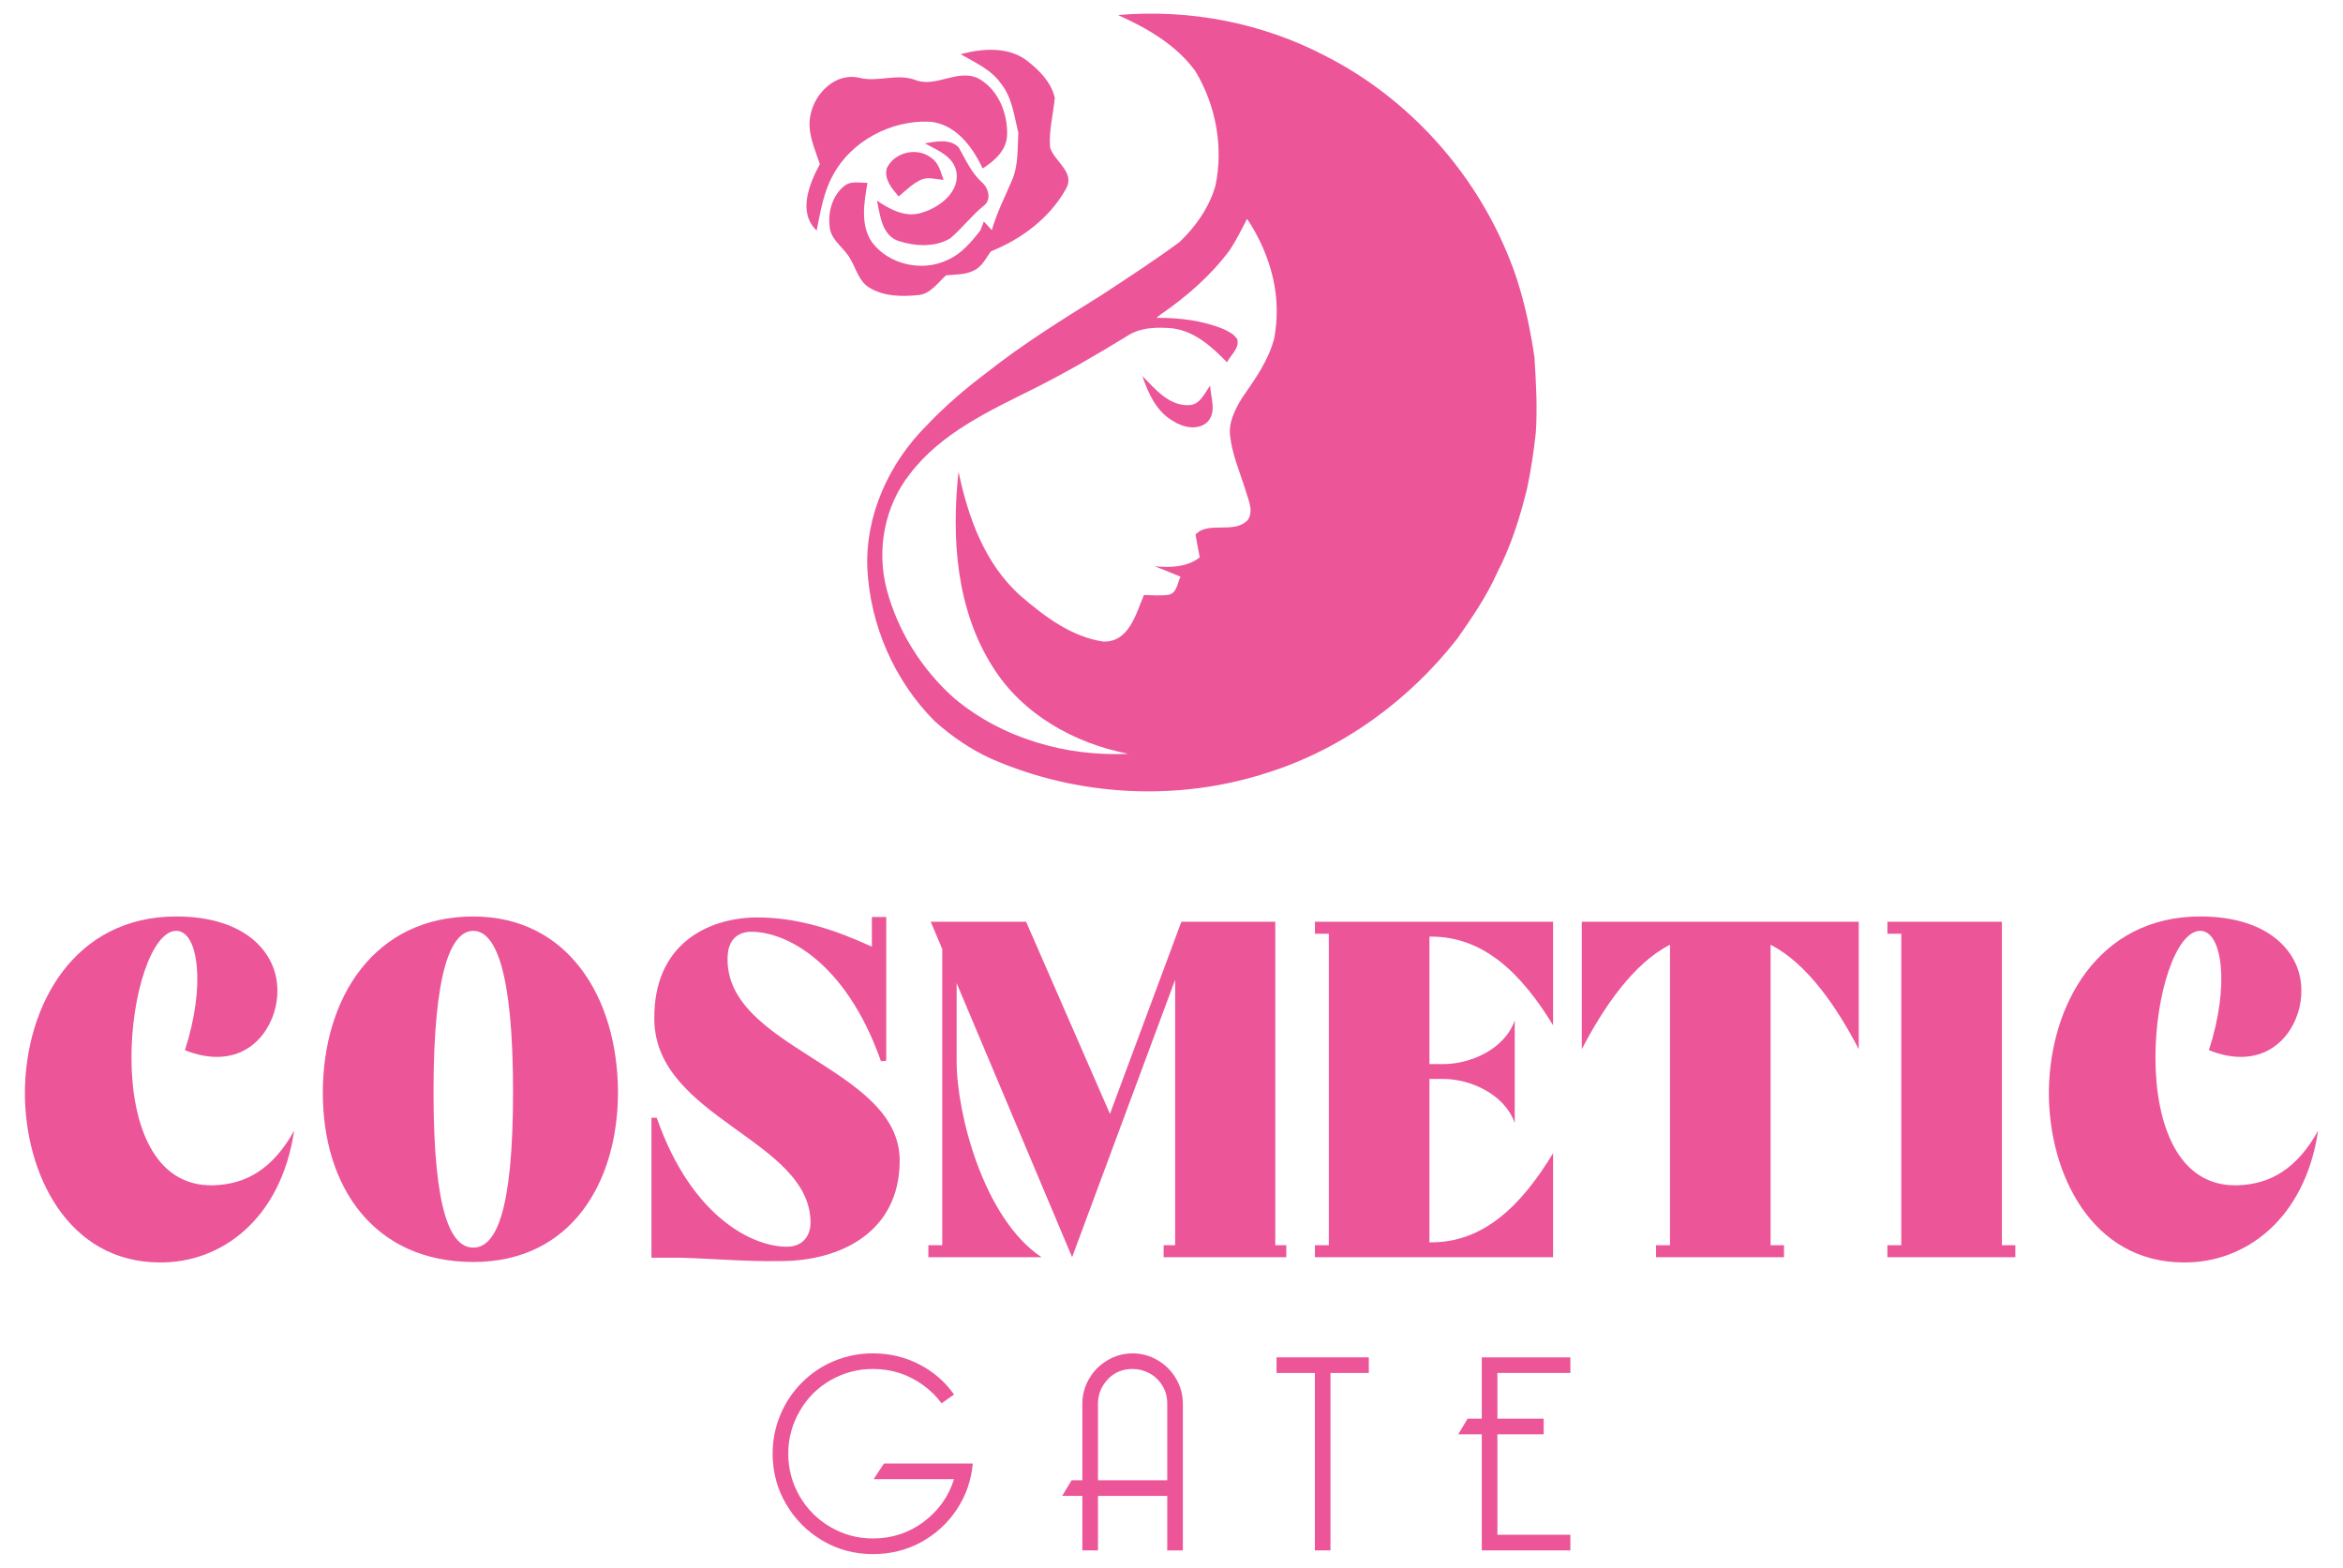 <?xml version="1.0" encoding="utf-8"?>
<!-- Generator: Adobe Illustrator 16.0.0, SVG Export Plug-In . SVG Version: 6.00 Build 0)  -->
<!DOCTYPE svg PUBLIC "-//W3C//DTD SVG 1.1//EN" "http://www.w3.org/Graphics/SVG/1.1/DTD/svg11.dtd">
<svg version="1.1" id="Calque_1" xmlns="http://www.w3.org/2000/svg" xmlns:xlink="http://www.w3.org/1999/xlink" x="0px" y="0px"
	 width="139px" height="93px" viewBox="0 0 139 93" enable-background="new 0 0 139 93" xml:space="preserve">
<g>
	<g>
		<path fill="#EC5598" d="M10.458,54.368c4.15,0,5.998,2.189,5.998,4.378c0.028,1.791-1.194,3.952-3.582,3.952
			c-0.568,0-1.194-0.114-1.904-0.398c1.25-3.838,0.796-7.079-0.512-7.079c-2.9,0-4.918,15.265,2.189,15.095
			c1.99-0.057,3.553-0.995,4.804-3.241c-0.796,5.316-4.377,7.846-7.959,7.817c-5.486,0-8.016-5.287-8.016-10.063
			C1.503,59.627,4.402,54.368,10.458,54.368z"/>
		<path fill="#EC5598" d="M19.152,64.83c0-5.657,3.07-10.461,8.926-10.461c5.6,0,8.557,4.776,8.585,10.405
			c0,5.344-2.757,10.091-8.585,10.091C22.222,74.864,19.152,70.458,19.152,64.83z M28.078,74.012c1.308,0,2.359-2.019,2.359-9.239
			c0-7.192-1.052-9.552-2.359-9.552s-2.359,2.359-2.359,9.552C25.718,71.993,26.77,74.012,28.078,74.012z"/>
		<path fill="#EC5598" d="M38.647,66.308h0.313c2.104,6.027,5.856,7.732,7.846,7.647c0.91-0.057,1.279-0.739,1.279-1.421
			c0-4.918-9.21-6.197-9.267-12.053c-0.057-4.492,3.184-5.999,5.97-6.055c2.587-0.028,4.889,0.796,6.936,1.734v-1.762h0.853v8.528
			l-0.313,0.029c-2.132-6.055-5.828-7.761-7.817-7.676c-0.91,0.057-1.251,0.739-1.279,1.421
			c-0.284,5.515,10.206,6.567,10.206,12.139c0,4.349-3.639,5.941-6.937,5.97c-2.587,0.057-4.804-0.228-6.936-0.199h-0.853V66.308z"
			/>
		<path fill="#EC5598" d="M55.075,73.87h0.825V56.301l-0.683-1.62h5.657l4.975,11.399l4.236-11.399h5.572V73.87h0.654v0.71h-7.277
			v-0.71h0.682V58.121L63.603,74.58l-6.851-16.26v4.634c0,3.098,1.592,9.324,5.032,11.626h-6.709V73.87z"/>
		<path fill="#EC5598" d="M78.009,74.58v-0.71h0.825V55.392h-0.825v-0.71h14.128v6.14c-1.905-3.127-4.15-5.259-7.22-5.259h-0.114
			v7.562h0.824c1.535,0,3.61-0.824,4.236-2.587v6.083c-0.625-1.763-2.701-2.615-4.236-2.615h-0.824v9.693h0.114
			c3.07,0,5.315-2.132,7.22-5.287v6.168H78.009z"/>
		<path fill="#EC5598" d="M110.271,54.681v7.562c-1.251-2.417-3.042-5.088-5.23-6.197V73.87h0.796v0.71h-7.59v-0.71h0.825V56.045
			c-2.189,1.109-3.98,3.781-5.231,6.197v-7.562H110.271z"/>
		<path fill="#EC5598" d="M111.971,55.392v-0.71h6.794V73.87h0.796v0.71h-7.59v-0.71h0.825V55.392H111.971z"/>
		<path fill="#EC5598" d="M130.532,54.368c4.15,0,5.998,2.189,5.998,4.378c0.028,1.791-1.194,3.952-3.582,3.952
			c-0.568,0-1.194-0.114-1.904-0.398c1.25-3.838,0.796-7.079-0.512-7.079c-2.9,0-4.918,15.265,2.189,15.095
			c1.99-0.057,3.553-0.995,4.804-3.241c-0.796,5.316-4.378,7.846-7.96,7.817c-5.486,0-8.016-5.287-8.016-10.063
			C121.578,59.627,124.477,54.368,130.532,54.368z"/>
	</g>
	<g>
		<g>
			<path fill="#EC5598" d="M51.782,80.286c0.988,0,1.903,0.216,2.746,0.648c0.842,0.433,1.532,1.03,2.071,1.794l-0.741,0.522
				c-0.281-0.393-0.64-0.75-1.078-1.069c-0.438-0.32-0.907-0.562-1.406-0.725c-0.5-0.163-1.03-0.244-1.592-0.244
				c-0.898,0-1.734,0.222-2.509,0.666s-1.387,1.058-1.836,1.844c-0.449,0.786-0.674,1.623-0.674,2.509
				c0,0.91,0.225,1.751,0.674,2.526c0.449,0.773,1.061,1.387,1.836,1.836s1.611,0.674,2.509,0.674c1.134,0,2.139-0.33,3.015-0.986
				c0.876-0.656,1.477-1.501,1.802-2.534h-4.766l0.606-0.926h5.272c-0.09,1-0.407,1.909-0.952,2.728
				c-0.545,0.82-1.25,1.465-2.114,1.938c-0.865,0.471-1.819,0.707-2.863,0.707c-1.089,0-2.085-0.268-2.989-0.801
				s-1.623-1.254-2.156-2.164c-0.534-0.909-0.8-1.908-0.8-2.998c0-0.797,0.152-1.561,0.455-2.291
				c0.303-0.729,0.732-1.373,1.288-1.928c0.556-0.556,1.196-0.982,1.92-1.28C50.225,80.435,50.985,80.286,51.782,80.286z"/>
			<path fill="#EC5598" d="M65.138,88.741v3.234h-0.926v-3.234h-1.196l0.556-0.926h0.64v-4.547c0-0.527,0.135-1.021,0.404-1.482
				s0.634-0.825,1.095-1.095s0.954-0.404,1.482-0.404c0.527,0,1.021,0.135,1.482,0.404s0.825,0.634,1.095,1.095
				s0.404,0.955,0.404,1.482v8.708h-0.926v-3.234H65.138z M65.138,87.814h4.11v-4.547c0-0.404-0.099-0.763-0.295-1.078
				c-0.197-0.314-0.452-0.556-0.766-0.724c-0.314-0.168-0.646-0.253-0.994-0.253c-0.606,0-1.101,0.208-1.482,0.623
				c-0.382,0.416-0.573,0.893-0.573,1.432V87.814z"/>
			<path fill="#EC5598" d="M78.932,81.448v10.526h-0.926V81.448h-2.274v-0.926h5.474v0.926H78.932z"/>
			<path fill="#EC5598" d="M88.834,91.047h4.329v0.928h-5.255v-6.888H86.51l0.556-0.927h0.842v-3.638h5.255v0.926h-4.329v2.711
				h2.746v0.927h-2.746V91.047z"/>
		</g>
	</g>
	<g>
		<g>
			<path fill="#EC5598" d="M55.129,7.217c1.545,0.118,2.566,1.482,3.167,2.777c0.693-0.445,1.408-1.063,1.449-1.949
				c0.055-1.306-0.523-2.755-1.715-3.398c-1.24-0.592-2.536,0.608-3.789,0.076c-1.066-0.37-2.175,0.167-3.26-0.107
				c-1.381-0.333-2.619,0.881-2.888,2.156c-0.246,1.026,0.233,2.013,0.546,2.962c-0.623,1.164-1.331,2.866-0.19,3.943
				c0.228-1.125,0.404-2.285,0.973-3.295C50.51,8.358,52.86,7.129,55.129,7.217"/>
			<path fill="#EC5598" d="M53.256,14.279c0.989,0.334,2.196,0.413,3.12-0.141c0.703-0.597,1.263-1.347,1.983-1.93
				c0.487-0.357,0.283-1.065-0.117-1.403c-0.627-0.571-0.956-1.347-1.369-2.064C56.34,8.204,55.525,8.4,54.87,8.502
				c0.693,0.397,1.618,0.721,1.844,1.584c0.306,1.225-0.911,2.183-1.949,2.506c-0.977,0.364-1.952-0.151-2.741-0.691
				C52.217,12.754,52.301,13.913,53.256,14.279"/>
			<path fill="#EC5598" d="M55.979,10.668c-0.175-0.463-0.286-1.007-0.727-1.302c-0.832-0.659-2.195-0.347-2.643,0.617
				c-0.172,0.667,0.311,1.201,0.703,1.671c0.416-0.351,0.813-0.742,1.308-0.984C55.049,10.469,55.531,10.646,55.979,10.668"/>
			<path fill="#EC5598" d="M54.434,17.507c0.747-0.039,1.186-0.72,1.691-1.175c0.549-0.053,1.134-0.022,1.641-0.282
				c0.49-0.215,0.715-0.729,1.017-1.137c1.816-0.729,3.496-1.98,4.458-3.713c0.559-0.989-0.678-1.601-0.944-2.447
				c-0.081-0.995,0.184-1.962,0.279-2.942c-0.196-0.906-0.888-1.609-1.592-2.167c-1.121-0.898-2.686-0.781-3.994-0.428
				c0.855,0.494,1.81,0.908,2.395,1.743c0.662,0.831,0.784,1.919,1.027,2.92c-0.054,0.952,0.012,1.943-0.385,2.839
				c-0.417,0.97-0.894,1.917-1.188,2.935c-0.118-0.128-0.355-0.385-0.472-0.513c-0.071,0.177-0.14,0.353-0.208,0.532
				c-0.537,0.693-1.132,1.396-1.953,1.754c-1.495,0.717-3.481,0.276-4.479-1.061c-0.706-1.04-0.458-2.361-0.265-3.52
				c-0.455,0.014-0.982-0.139-1.369,0.187c-0.708,0.547-0.978,1.53-0.877,2.392c0.057,0.84,0.881,1.267,1.239,1.955
				c0.338,0.565,0.498,1.295,1.09,1.668C52.399,17.581,53.461,17.608,54.434,17.507"/>
			<path fill="#EC5598" d="M70.032,34.211c-0.185,0.375-0.199,0.938-0.679,1.07c-0.495,0.074-0.995,0.028-1.487,0.015
				c-0.482,1.125-0.885,2.823-2.428,2.763c-1.861-0.28-3.458-1.478-4.853-2.679c-2.148-1.886-3.152-4.673-3.719-7.398
				c-0.428,3.924-0.144,8.145,2.018,11.563c1.751,2.82,4.849,4.555,8.053,5.173c-3.673,0.175-7.475-0.906-10.315-3.286
				c-1.925-1.7-3.359-3.979-4.016-6.463c-0.617-2.331-0.138-4.932,1.36-6.834c1.842-2.43,4.683-3.743,7.343-5.065
				c1.888-0.947,3.72-2.008,5.523-3.114c0.805-0.543,1.826-0.567,2.762-0.473c1.3,0.176,2.322,1.104,3.198,2.01
				c0.215-0.436,0.755-0.829,0.61-1.367c-0.185-0.3-0.515-0.465-0.823-0.606c-1.257-0.516-2.627-0.672-3.979-0.665
				c0.071-0.053,0.208-0.162,0.277-0.214c1.538-1.057,2.963-2.305,4.08-3.807c0.39-0.589,0.703-1.225,1.026-1.854
				c0.729,1.09,1.266,2.305,1.553,3.585c0.256,1.152,0.271,2.348,0.058,3.505c-0.34,1.32-1.148,2.436-1.91,3.541
				c-0.421,0.681-0.814,1.452-0.705,2.28c0.13,1.055,0.54,2.047,0.871,3.048c0.147,0.603,0.566,1.312,0.182,1.9
				c-0.799,0.88-2.344,0.045-3.107,0.871c0.039,0.223,0.123,0.673,0.162,0.896c0.022,0.115,0.069,0.345,0.09,0.459
				c-0.768,0.593-1.755,0.616-2.681,0.527C69.01,33.788,69.521,33.996,70.032,34.211L70.032,34.211z M91.031,21.19
				c-0.229-1.587-0.564-3.154-1.056-4.679C88.087,10.885,83.96,6.044,78.673,3.34c-3.772-1.985-8.104-2.818-12.345-2.447
				c1.731,0.778,3.456,1.767,4.591,3.333c1.213,2.014,1.675,4.49,1.186,6.799c-0.375,1.292-1.156,2.402-2.119,3.326
				c-1.493,1.106-3.055,2.113-4.608,3.137c-2.344,1.464-4.707,2.923-6.876,4.644c-1.257,0.942-2.449,1.975-3.534,3.115
				c-2.218,2.22-3.644,5.308-3.511,8.482c0.165,3.363,1.611,6.671,3.994,9.054c1.004,0.897,2.121,1.668,3.35,2.226
				c5.143,2.256,11.114,2.564,16.452,0.811c4.438-1.421,8.348-4.278,11.206-7.939c0.868-1.241,1.733-2.5,2.354-3.889
				c0.82-1.58,1.361-3.286,1.783-5.014c0.235-1.096,0.394-2.208,0.519-3.322C91.211,24.167,91.128,22.677,91.031,21.19"/>
			<path fill="#EC5598" d="M71.65,25.013c0.538-0.587,0.173-1.443,0.142-2.138c-0.326,0.445-0.581,1.111-1.217,1.158
				c-1.215,0.073-2.04-0.953-2.806-1.731c0.35,1.029,0.836,2.113,1.827,2.677C70.193,25.363,71.088,25.564,71.65,25.013"/>
		</g>
	</g>
</g>
</svg>
